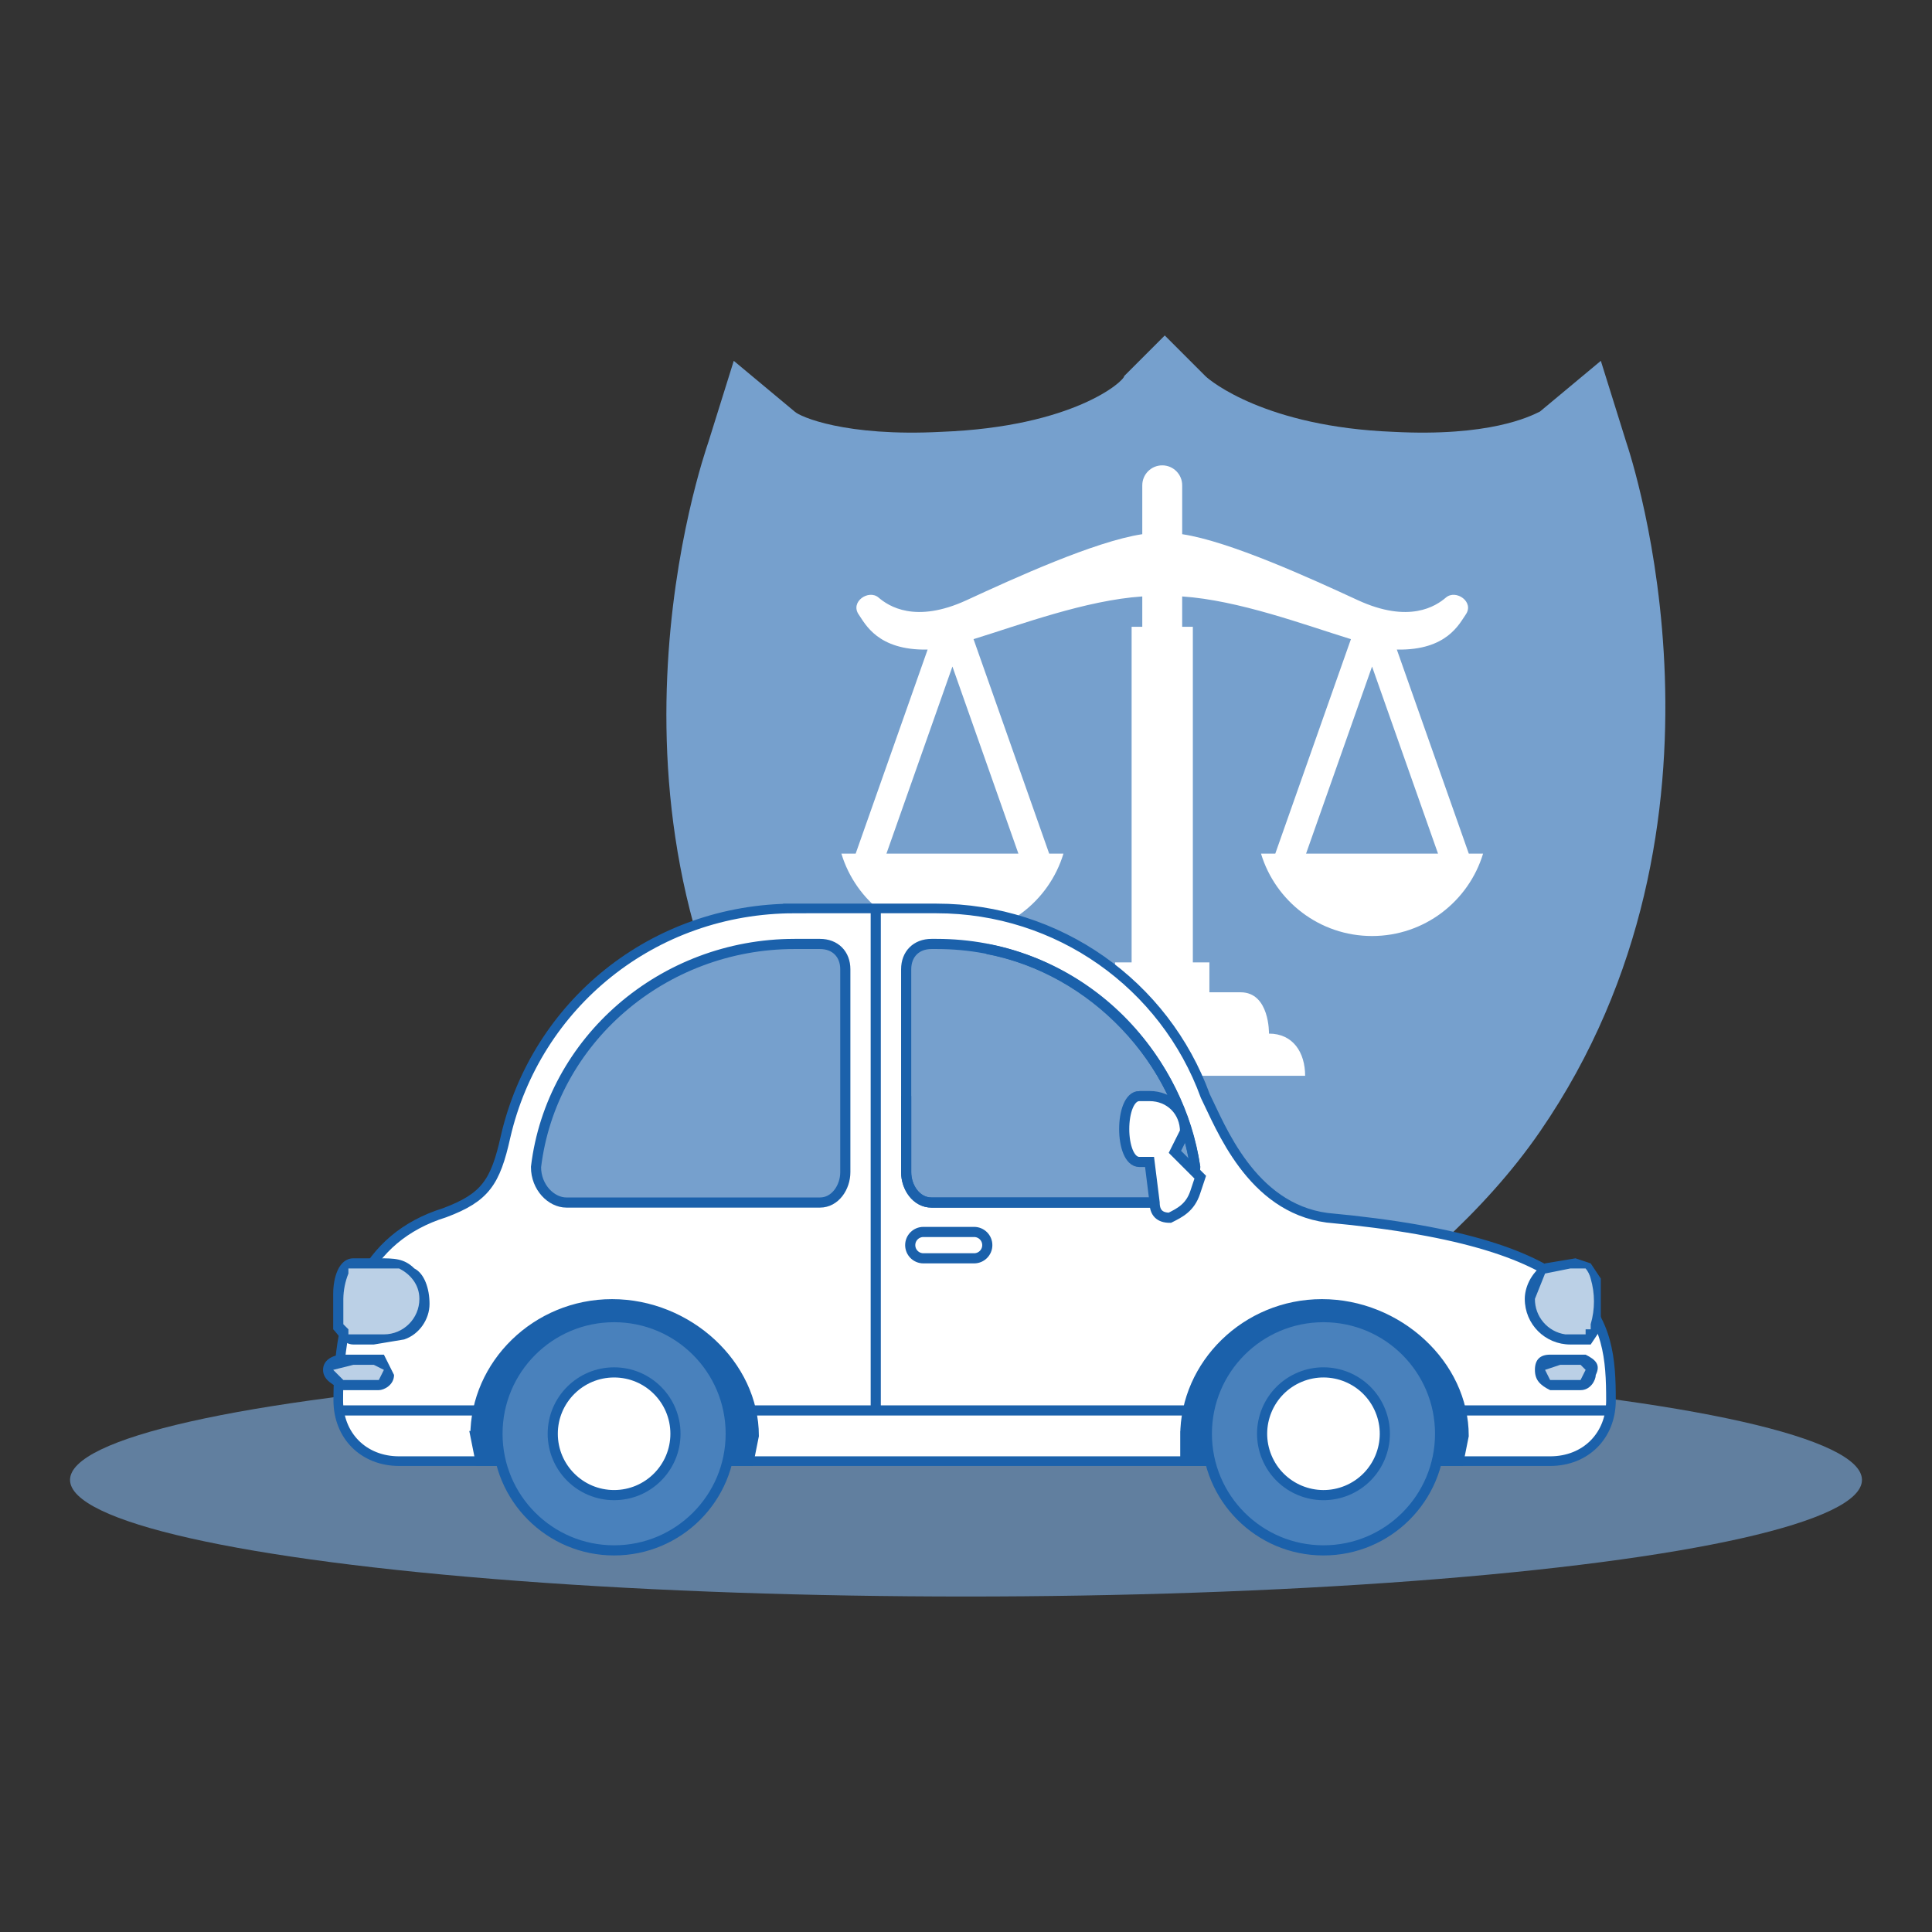 <?xml version="1.0" encoding="UTF-8"?>
<svg xmlns="http://www.w3.org/2000/svg" id="b" version="1.1" viewBox="0 0 800 800">
  <rect x="0" y="0" width="800" height="800" fill="#333333" stroke="none"/>
  <ellipse cx="400" cy="612.795" rx="371" ry="48.291" fill="#76a0cd" opacity=".7"></ellipse>
  <path d="M673.369,183.006h0s-10.498-33.594-10.498-33.594l-25.195,20.996c-4.199,2.099-20.996,10.498-60.889,8.398-52.49-2.1-75.586-20.996-77.685-23.096l-16.797-16.797-16.797,16.797c0,2.1-20.996,20.996-75.586,23.096-39.892,2.1-58.789-6.299-60.889-8.398l-25.195-20.996-10.498,33.594c-2.1,6.299-54.59,157.47,33.594,285.546,46.191,67.187,134.375,113.379,151.172,115.478l4.199,2.1,6.299-2.1c14.697-2.1,102.881-48.291,149.072-115.478,88.183-128.076,37.793-279.247,35.693-285.546Z" fill="#76a0cd"></path>
  <path d="M608.2,353.47l-29.803-84.506c.07.004.145.013.211.013,20.519.351,25.649-10.68,28.318-14.5,3.694-5.279-4.105-10.557-8.208-7.036-4.103,3.516-15.187,10.904-36.528,1.05-19.242-8.883-52.977-24.337-72.672-27.294v-20.24c0-4.566-3.699-8.263-8.261-8.263s-8.263,3.696-8.263,8.263v20.24c-19.695,2.958-53.43,18.411-72.672,27.294-21.341,9.854-32.425,2.466-36.528-1.05-4.103-3.521-11.903,1.758-8.208,7.036,2.67,3.82,7.799,14.851,28.318,14.5.069,0,.143-.009.209-.013l-29.802,84.506h-5.912c5.967,19.734,24.29,34.115,45.978,34.115s40.009-14.381,45.976-34.115h-5.909l-31.323-88.814c19.297-5.951,46.484-16.117,69.872-17.682v12.575h-4.415v138.954h-6.852v12.382h-12.909c-12.12,0-11.761,17.11-11.761,17.11-9.981,0-14.972,7.837-14.972,17.462h118.343c0-9.625-4.99-17.462-14.97-17.462,0,0,.356-17.11-11.764-17.11h-12.909v-12.382h-6.852v-138.953h-4.415v-12.575c23.391,1.565,50.578,11.731,69.874,17.682l-31.324,88.814h-5.91c5.966,19.734,24.29,34.115,45.976,34.115s40.012-14.381,45.978-34.115h-5.911v-.001ZM421.7,353.47h-54.645l27.322-77.47,27.323,77.47ZM540.811,353.47l27.325-77.47,27.32,77.47h-54.645Z" fill="#fff"></path>
  <path d="M329.033,376.17h58.789c50.391,0,94.482,31.494,111.279,77.685,6.299,12.598,18.896,46.191,50.391,50.391,113.379,10.498,117.578,41.992,117.578,75.586,0,14.697-10.498,25.195-25.195,25.195H165.264c-14.697,0-25.195-10.498-25.195-25.195,0-37.793,10.498-67.187,44.092-77.685,16.797-6.299,20.996-12.598,25.195-31.494,12.598-54.59,60.889-94.482,119.677-94.482Z" fill="#fff" stroke="#1b61ab" stroke-miterlimit="10" stroke-width="3.989"></path>
  <path d="M667.07,584.03H140.069" fill="none" stroke="#1b61ab" stroke-miterlimit="10" stroke-width="4.199"></path>
  <path d="M490.703,594.528c0-29.395,25.195-54.59,56.689-54.59s58.789,25.195,58.789,54.59l-2.1,10.498h-113.379v-10.498Z" fill="#1b61ab" stroke="#1b61ab" stroke-miterlimit="10" stroke-width="3.989"></path>
  <circle cx="548.022" cy="593.688" r="48.291" fill="#4981bc" stroke="#1b61ab" stroke-miterlimit="10" stroke-width="4.199"></circle>
  <circle cx="548.022" cy="593.688" r="25.405" transform="translate(-185.479 254.911) rotate(-22.5)" fill="#fff" stroke="#1b61ab" stroke-miterlimit="10" stroke-width="4.199"></circle>
  <path d="M196.758,594.528c0-29.395,25.195-54.59,56.689-54.59s58.789,25.195,58.789,54.59l-2.1,10.498h-111.279l-2.1-10.498Z" fill="#1b61ab" stroke="#1b61ab" stroke-miterlimit="10" stroke-width="3.989"></path>
  <circle cx="254.287" cy="593.688" r="48.291" fill="#4981bc" stroke="#1b61ab" stroke-miterlimit="10" stroke-width="4.199"></circle>
  <circle cx="254.287" cy="593.688" r="25.405" fill="#fff" stroke="#1b61ab" stroke-miterlimit="10" stroke-width="4.199"></circle>
  <path d="M375.225,573.532h-25.195v-188.964h25.195v188.964Z" fill="#fff"></path>
  <path d="M329.033,390.867h10.498c6.299,0,10.498,4.199,10.498,10.498v83.984c0,6.299-4.199,12.598-10.498,12.598h-104.98c-6.299,0-12.598-6.299-12.598-14.697,6.299-52.49,52.49-92.383,107.08-92.383h0ZM375.225,401.365c0-6.299,4.199-10.498,10.498-10.498h2.1c54.59,0,98.681,39.892,107.08,92.383,0,8.398-6.299,14.697-14.697,14.697h-94.482c-6.299,0-10.498-6.299-10.498-12.598v-83.984h0Z" fill="#76a0cd" stroke="#1b61ab" stroke-miterlimit="10" stroke-width="4.199"></path>
  <path d="M362.627,376.17v207.861" fill="none" stroke="#1b61ab" stroke-miterlimit="10" stroke-width="4.199"></path>
  <path d="M403.359,521.042h-20.996c-3.015,0-5.459-2.444-5.459-5.459h0c0-3.015,2.444-5.459,5.459-5.459h20.996c3.015,0,5.459,2.444,5.459,5.459h0c0,3.015-2.444,5.459-5.459,5.459Z" fill="none" stroke="#1b61ab" stroke-miterlimit="10" stroke-width="4.199"></path>
  <path d="M633.476,537.839c0,10.498,6.299,16.797,16.797,16.797h4.199c10.498,0,10.498-31.494,0-31.494h-4.199c-10.498,0-16.797,6.299-16.797,14.697h0Z" fill="#bbd0e6"></path>
  <path d="M631.376,537.839c0,10.498,8.398,18.896,18.896,18.896h8.398l4.199-6.299v-20.996l-4.199-6.299-6.299-2.1-12.598,2.1c-6.299,4.199-8.398,10.498-8.398,14.697s4.199,4.199,4.199,0l4.199-10.498,10.498-2.1h6.299c1.008,1.223,1.726,2.659,2.1,4.199,1.808,6.169,1.808,12.727,0,18.896v2.1h-2.1s0,2.1,0,0v2.1h-8.398c-7.288-1.052-12.673-7.334-12.598-14.697h-4.199Z" fill="#1b61ab"></path>
  <path d="M637.675,567.233c0,4.199,2.1,6.299,4.199,6.299h12.598c2.1,0,4.199-2.1,4.199-6.299l-4.199-4.199h-12.598l-4.199,4.199Z" fill="#bbd0e6"></path>
  <path d="M635.576,567.233c0,4.199,2.1,6.299,6.299,8.398h12.598c4.199,0,6.299-4.199,6.299-6.299,2.1-4.199,0-6.299-4.199-8.398h-14.697c-4.199,0-6.299,2.1-6.299,6.299s4.199,4.199,4.199,0l6.299-2.1h8.398l2.1,2.1-2.1,4.199h-12.598l-2.1-4.199h-4.199 0Z" fill="#1b61ab"></path>
  <path d="M146.368,554.636h12.598c8.398,0,16.797-6.299,16.797-16.797,0-8.398-8.398-14.697-16.797-14.697h-12.598c-8.398,0-8.398,31.494,0,31.494Z" fill="#bbd0e6"></path>
  <path d="M146.368,556.735h8.398l12.598-2.1c6.299-2.1,10.498-8.398,10.498-14.697s-2.1-12.598-6.299-14.697c-4.199-4.199-8.398-4.199-14.697-4.199h-10.498c-6.299,0-8.398,8.398-8.398,14.697v14.697c2.1,2.1,4.199,6.299,8.398,6.299v-4.199s-2.1,0,0,0h-2.1s2.1,0,0,0v-2.1l-2.1-2.1v-10.498c.051-3.598.763-7.157,2.1-10.498v-2.1c2.1,0,0,0,0,0h20.996c4.199,2.1,8.398,6.299,8.398,12.598,0,8.117-6.58,14.697-14.697,14.697h-12.598v4.199h0Z" fill="#1b61ab"></path>
  <path d="M135.87,567.233c0,4.199,2.1,6.299,6.299,6.299h14.697c2.1,0,4.199-2.1,4.199-6.299l-4.199-4.199h-14.697c-4.199,0-6.299,2.1-6.299,4.199Z" fill="#bbd0e6"></path>
  <path d="M133.77,567.233c0,4.199,4.199,6.299,8.398,8.398h14.697c2.1,0,6.299-2.1,6.299-6.299l-4.199-8.398h-16.797c-4.199,0-8.398,2.1-8.398,6.299s4.199,4.199,4.199,0l8.398-2.1h8.398l4.199,2.1-2.1,4.199h-14.697l-4.199-4.199h-4.199Z" fill="#1b61ab"></path>
  <path d="M408.818,392.966c44.092,8.398,79.785,46.191,86.084,90.283,0,8.398-6.299,14.697-14.697,14.697h-94.482c-6.299,0-10.498-6.299-10.498-12.598v-31.494" fill="none" stroke="#1b61ab" stroke-miterlimit="10" stroke-width="4.199"></path>
  <path d="M471.807,453.855h4.199c8.398,0,14.697,6.299,14.697,14.697l-4.199,8.398,10.498,10.498-2.1,6.299c-2.1,6.299-6.299,8.398-10.498,10.498-4.199,0-6.299-2.1-6.299-6.299l-2.1-16.797h-4.199c-8.398,0-8.398-27.295,0-27.295h0Z" fill="#fff" stroke="#1b61ab" stroke-miterlimit="10" stroke-width="4.199"></path>
</svg>
